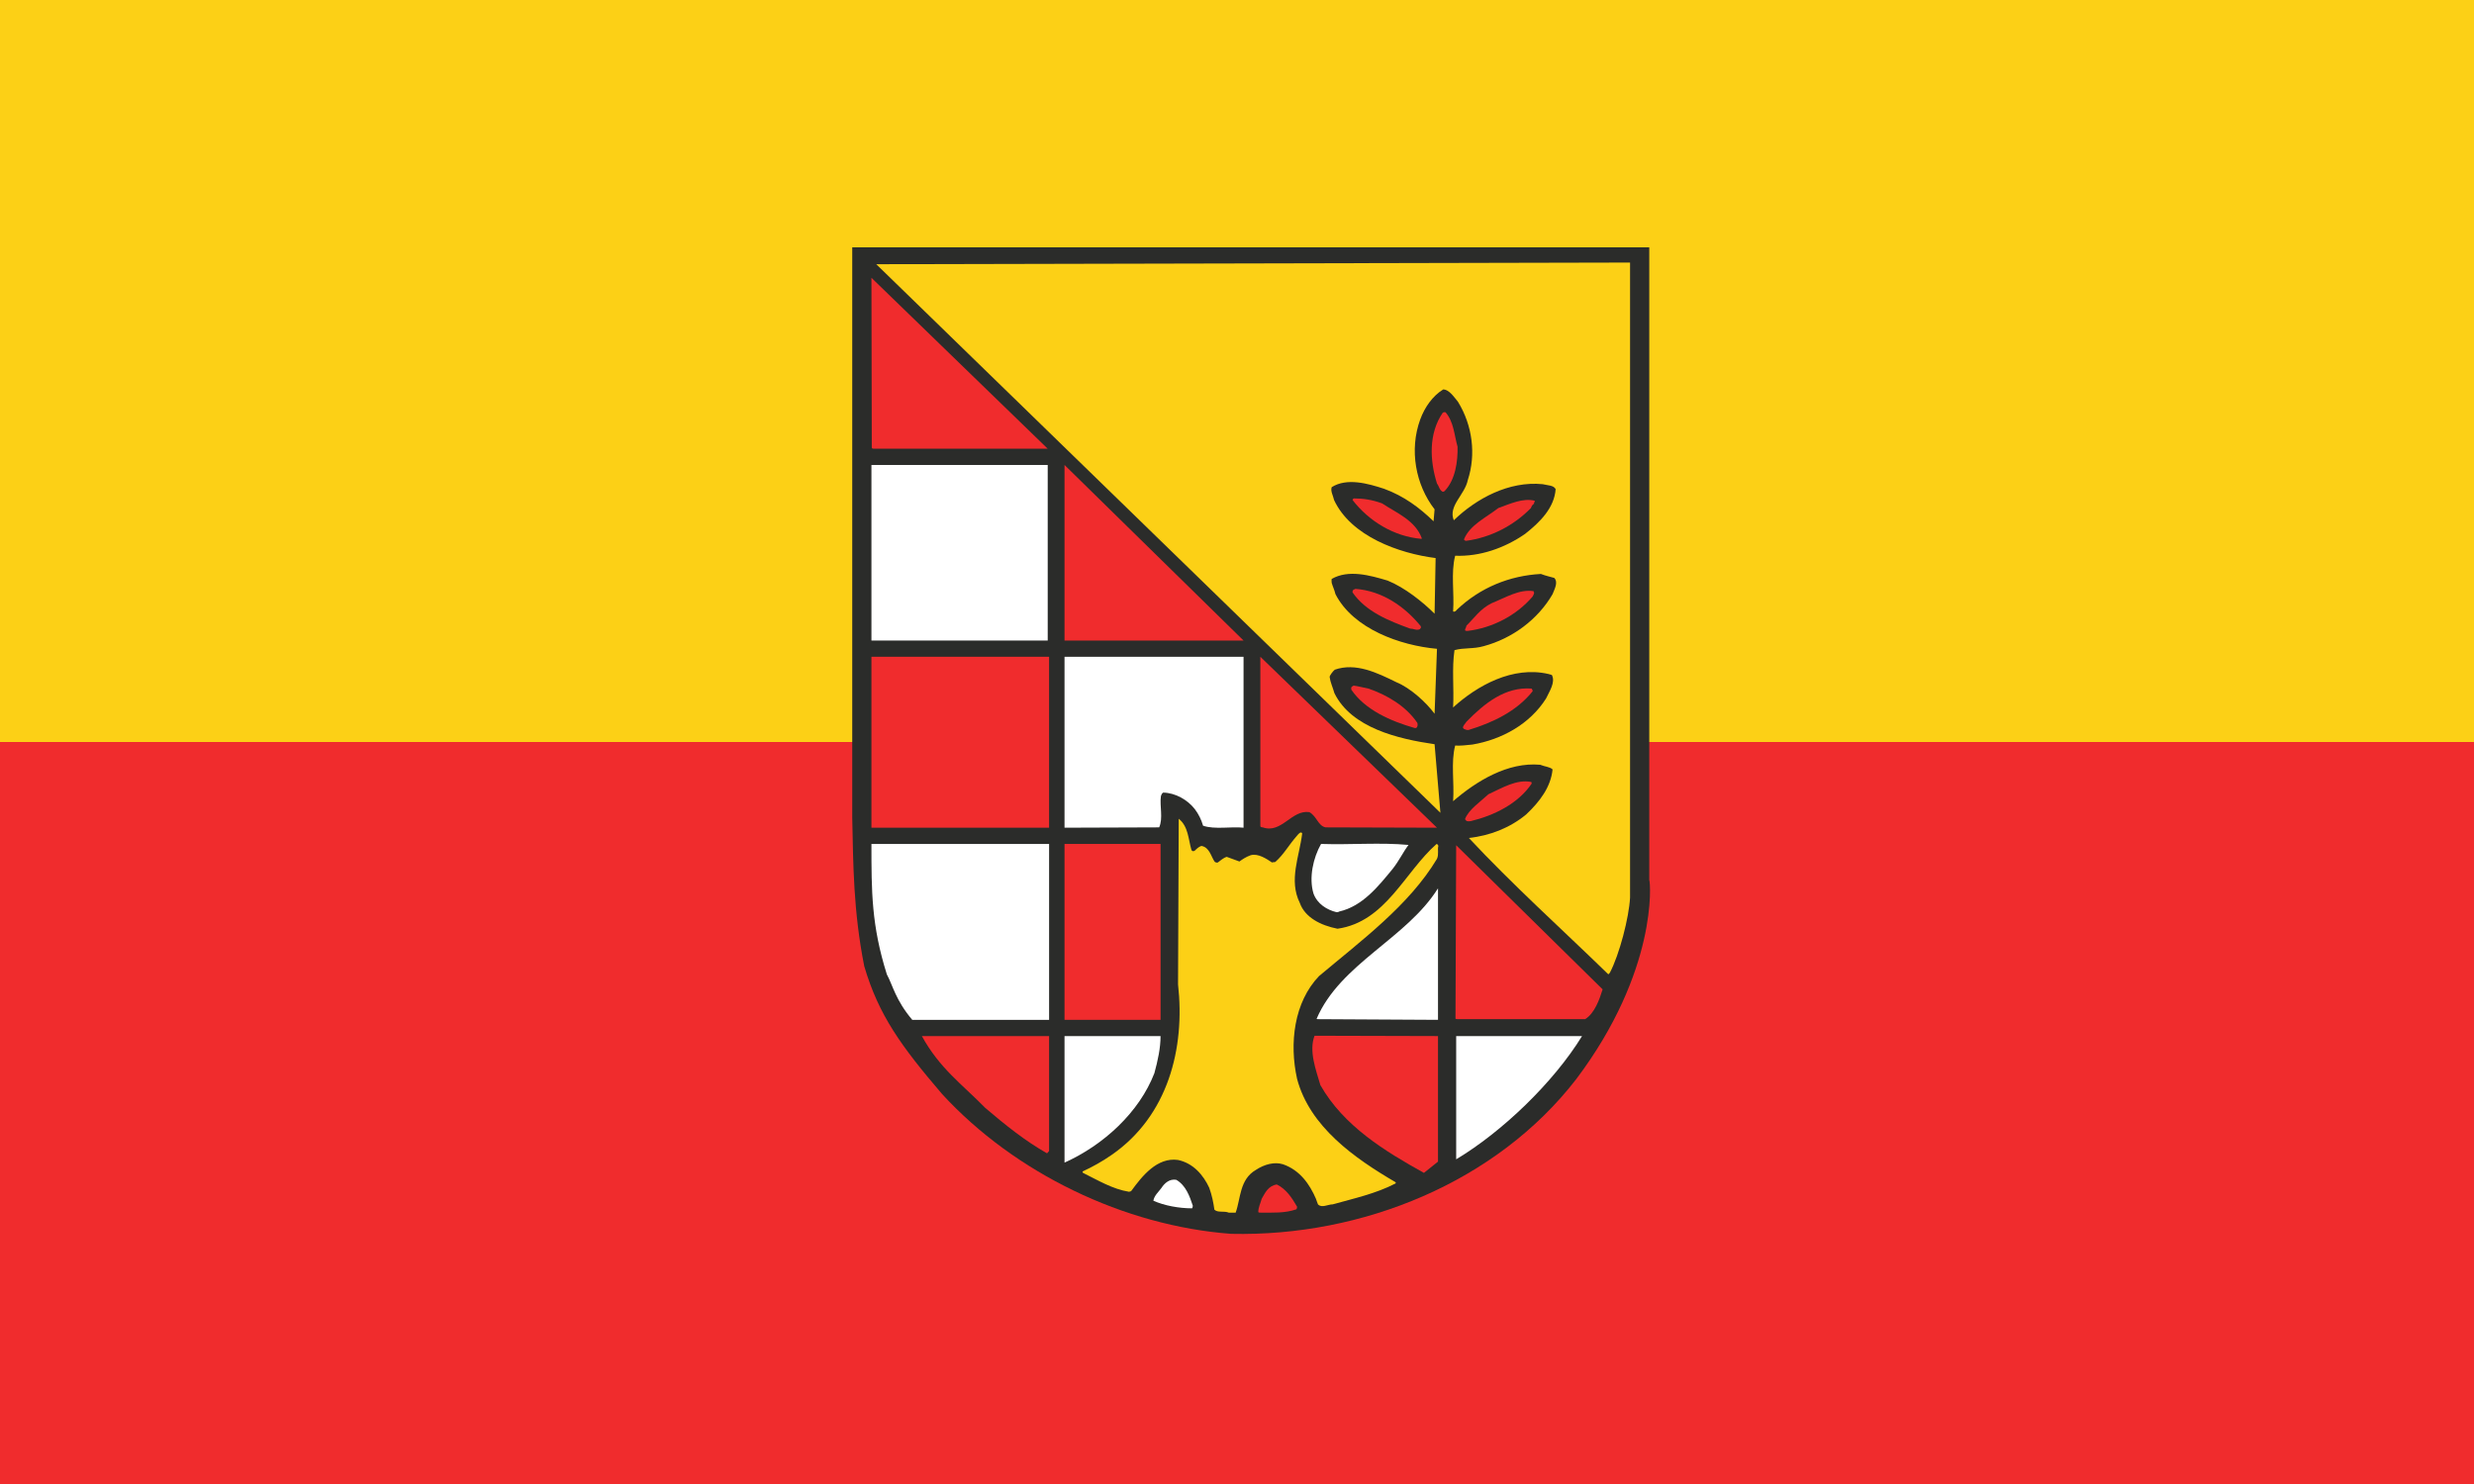 <?xml version="1.0" encoding="UTF-8" standalone="no"?>
<svg
   xmlns:dc="http://purl.org/dc/elements/1.1/"
   xmlns:cc="http://creativecommons.org/ns#"
   xmlns:rdf="http://www.w3.org/1999/02/22-rdf-syntax-ns#"
   xmlns:svg="http://www.w3.org/2000/svg"
   xmlns="http://www.w3.org/2000/svg"
   xmlns:sodipodi="http://sodipodi.sourceforge.net/DTD/sodipodi-0.dtd"
   xmlns:inkscape="http://www.inkscape.org/namespaces/inkscape"
   width="100%"
   height="100%"
   viewBox="0 0 500 300"
   version="1.1"
   id="svg6"
   sodipodi:docname="Hissflagge Landkreis Nordhausen.svg"
   inkscape:version="0.92.3 (2405546, 2018-03-11)">
  <rect x="0" y="0" width="500" height="300" fill="#333333" stroke="none"/>
  <defs
     id="defs10" />
  <sodipodi:namedview
     pagecolor="#ffffff"
     bordercolor="#666666"
     borderopacity="1"
     objecttolerance="10"
     gridtolerance="10"
     guidetolerance="10"
     inkscape:pageopacity="0"
     inkscape:pageshadow="2"
     inkscape:window-width="1920"
     inkscape:window-height="1017"
     id="namedview8"
     showgrid="false"
     inkscape:zoom="1.6065466"
     inkscape:cx="233.28268"
     inkscape:cy="105.67757"
     inkscape:window-x="-8"
     inkscape:window-y="-8"
     inkscape:window-maximized="1"
     inkscape:current-layer="svg6" />
  <rect
     x="0"
     y="0"
     width="500"
     height="150"
     id="rect2"
     style="fill:#fcd016;fill-opacity:1"
     sodipodi:insensitive="true" />
  <rect
     x="0"
     y="150"
     width="500"
     height="150"
     id="rect4"
     style="fill:#f02c2d;fill-opacity:1"
     sodipodi:insensitive="true" />
  <g
     style="clip-rule:evenodd;display:inline;fill-rule:evenodd;image-rendering:optimizeQuality;shape-rendering:geometricPrecision;text-rendering:geometricPrecision"
     id="g1016"
     transform="matrix(0.207,0,0,0.2,82.832,-206.671)">
    <g
       id="Ebene_x0020_1">

  
  
  
  <path
   id="path918"
   d="m 801.913,2280.5 c 127.909,3.018 259.167,-52.231 336.853,-156.365 79.688,-109.495 72.654,-198.894 71.321,-201.243 v -639.543 h -778.17 v 576.259 c 1.002,47.546 1.002,94.09 11.721,150.34 14.063,49.562 36.158,81.036 76.011,129.25 70.984,80.027 177.796,133.268 282.264,141.302 z"
   inkscape:connector-curvature="0"
   style="fill:#2b2c2a" />

  <path
   id="path920"
   d="m 799.572,2259.06 h 6.692 c 5.026,-14.394 3.685,-33.483 19.757,-43.193 8.375,-5.693 18.079,-8.37 26.454,-5.693 16.738,6.027 26.116,20.429 32.143,34.825 0.667,2.342 1.341,3.683 2.01,5.693 3.682,4.017 9.709,0 14.401,0 20.758,-6.027 41.854,-10.712 61.275,-21.097 0,0 0.668,-1.002 0,-1.335 -39.852,-24.114 -83.713,-55.922 -96.099,-104.475 -7.703,-35.825 -3.018,-77.345 21.43,-103.802 41.186,-35.825 88.064,-71.652 115.181,-118.53 2.009,-4.685 0.341,-9.37 1.343,-13.055 -0.335,-1.008 -0.335,-1.343 -1.676,-2.01 -31.142,28.125 -49.555,78.688 -96.768,85.714 -16.404,-3.343 -31.808,-11.376 -36.834,-26.115 -11.051,-23.105 -0.332,-46.879 2.343,-70.317 -1.334,-2.343 -3.677,0.666 -5.019,2.342 -8.036,9.378 -12.728,18.755 -21.097,26.457 -1.008,0.666 -1.675,0 -3.351,0.666 -5.352,-3.682 -13.386,-9.375 -20.755,-7.368 -4.692,1.676 -8.37,4.359 -11.053,6.369 l -12.387,-4.692 c -3.351,1.007 -6.027,3.685 -8.709,5.692 -1.002,0.335 -2.01,0 -3.01,-0.666 -3.685,-5.361 -5.026,-14.739 -13.062,-16.071 -2.676,1.002 -4.35,2.675 -6.692,5.019 -0.668,0 -1.009,0.334 -1.675,0.334 -0.335,-0.668 -0.668,0 -1.341,-1.335 -3.01,-10.718 -3.01,-23.78 -12.388,-31.474 l -0.667,167.418 c 7.028,64.625 -9.712,132.928 -64.959,172.444 -9.378,6.695 -18.087,11.721 -27.791,16.406 -0.676,0.335 -0.676,0.666 0,1.676 14.395,7.368 28.792,16.404 44.863,19.079 1.008,-0.332 2.008,-0.332 2.349,-1.001 10.378,-14.736 25.108,-34.157 45.537,-31.142 15.062,3.351 24.773,15.404 30.466,28.126 2.683,7.702 4.018,14.736 5.026,22.104 3.344,3.344 9.37,1.002 14.063,3.009 z"
   inkscape:connector-curvature="0"
   style="fill:#fcd016" />

  <path
   id="path922"
   d="m 830.372,2259.06 c 12.06,0 24.114,0.676 35.165,-3.349 0.668,-1.002 0.668,-2.002 0.668,-2.678 -4.694,-8.367 -10.386,-17.745 -19.756,-22.43 -8.37,1.334 -11.386,8.37 -14.736,14.396 -1.341,5.025 -3.343,8.709 -3.343,13.395 0,0.666 1.333,0.666 2.001,0.666 z"
   inkscape:connector-curvature="0"
   style="fill:#f02c2d" />

  <path
   id="path924"
   d="m 763.745,2254.71 c 0.334,-0.335 0.668,-1.676 0.668,-2.683 -3.018,-9.37 -6.695,-20.423 -16.073,-26.116 -6.7,-1.334 -11.719,3.685 -14.402,8.036 -3.343,4.692 -7.028,7.702 -8.035,13.06 10.719,5.02 25.116,7.703 37.842,7.703 z"
   inkscape:connector-curvature="0"
   style="fill:#ffffff" />

  <path
   id="path926"
   d="m 990.096,2218.89 13.728,-11.387 v -126.908 l -120.547,-0.332 c -5.693,15.402 1.341,34.492 5.692,49.895 22.772,41.52 63.285,66.968 101.127,88.733 z"
   inkscape:connector-curvature="0"
   style="fill:#f02c2d" />

  <path
   id="path928"
   d="m 639.18,2208.5 c 38.177,-17.747 72.994,-50.889 87.73,-90.401 3.351,-12.726 6.027,-25.448 6.027,-37.508 H 639.18 v 127.91 z"
   inkscape:connector-curvature="0"
   style="fill:#ffffff" />

  <path
   id="path930"
   d="m 624.115,2196.78 v -116.189 h -124.23 c 17.414,32.817 39.178,48.556 61.948,72.661 20.09,17.754 39.178,33.484 60.275,45.878 l 2.007,-2.35 z"
   inkscape:connector-curvature="0"
   style="fill:#f02c2d" />

  <path
   id="path932"
   d="m 1021.57,2205.16 c 44.87,-27.791 95.091,-77.686 122.883,-124.566 H 1021.57 Z"
   inkscape:connector-curvature="0"
   style="fill:#ffffff" />

  <path
   id="path934"
   d="m 887.635,2063.52 116.189,0.668 v -132.935 c -30.807,50.897 -95.431,76.011 -118.538,131.933 0.34,0.334 1.343,0.334 2.349,0.334 z"
   inkscape:connector-curvature="0"
   style="fill:#ffffff" />

  <path
   id="path936"
   d="m 1023.58,2063.52 h 123.89 c 9.378,-6.027 14.063,-20.09 17.072,-30.14 l -142.972,-145.654 -0.674,175.121 c 0,0.673 2.016,0.673 2.684,0.673 z"
   inkscape:connector-curvature="0"
   style="fill:#f02c2d" />

  <path
   id="path938"
   d="m 490.515,2064.19 h 133.6 V 1886.392 H 450.663 c 0,48.214 0,82.371 15.071,131.927 5.694,10.712 8.37,25.781 24.781,45.871 z"
   inkscape:connector-curvature="0"
   style="fill:#ffffff" />

  <polygon
   id="polygon940"
   points="639.18,1886.39 639.18,2064.19 732.936,2064.19 732.936,1886.39 "
   style="fill:#f02c2d" />

  <path
   id="path942"
   d="m 1171.58,2016.64 c 9.377,-18.421 18.754,-55.913 19.755,-76.01 v -641.885 l -735.976,1.675 550.81,554.495 -5.693,-69.316 c -35.493,-5.353 -81.03,-16.406 -97.775,-51.565 -1.668,-6.027 -4.017,-11.045 -4.684,-16.404 0,-1.676 3.685,-6.369 5.026,-7.368 20.423,-7.368 41.178,3.016 60.267,12.726 13.395,5.687 28.799,20.09 37.166,31.81 l 2.343,-65.634 c -35.826,-3.342 -81.697,-20.088 -99.111,-55.247 -1.008,-4.352 -2.676,-7.703 -3.682,-11.387 0,-0.666 -0.335,-2.675 0,-4.017 16.404,-9.711 37.167,-3.683 54.579,1.675 16.738,7.035 34.152,21.431 45.871,33.484 l 1.008,-56.248 c -35.832,-4.692 -82.711,-22.107 -99.117,-58.6 -0.999,-4.692 -3.683,-9.044 -2.341,-13.061 14.736,-9.711 35.493,-3.685 51.229,1.676 19.422,7.368 34.492,19.087 48.221,32.816 l 0.999,-12.06 c -18.747,-25.108 -24.774,-60.267 -14.062,-90.74 4.353,-12.387 12.052,-23.774 22.438,-30.468 6.021,0 11.045,8.37 14.396,12.387 14.396,24.114 17.746,53.572 9.711,79.021 -3.016,15.404 -19.422,26.122 -13.728,40.852 22.097,-22.098 53.907,-39.844 86.722,-36.494 5.359,1.335 10.712,1.002 12.722,5.019 -1.341,19.089 -15.404,33.485 -29.801,45.204 -20.088,14.396 -44.195,23.107 -68.308,22.097 -4.352,17.414 -0.668,37.843 -2.01,56.256 1.341,1.009 3.018,-0.666 3.685,-1.674 22.772,-22.433 51.564,-34.486 82.038,-36.161 5.019,2.008 8.703,2.677 13.055,4.018 4.024,4.352 0.34,11.045 -1.668,16.405 -14.405,25.781 -39.518,44.868 -67.309,52.571 -10.043,3.011 -19.082,1.341 -28.459,4.018 -2.675,18.754 -0.332,38.169 -1.341,57.931 23.441,-22.105 58.265,-42.195 93.09,-33.825 2.01,0.674 2.678,0.674 3.344,1.008 3.685,7.368 -2.342,16.406 -5.693,23.774 -15.738,25.781 -43.187,41.519 -71.986,46.538 -6.027,0.674 -11.72,1.34 -16.746,1.008 -4.352,17.078 -0.668,37.501 -2.01,56.256 22.439,-20.09 53.24,-39.853 85.049,-36.835 4.69,2.01 9.377,2.01 12.06,4.685 -1.676,17.745 -12.395,32.481 -25.79,45.545 -16.071,13.728 -35.493,21.422 -55.916,23.772 42.187,46.873 90.741,92.075 135.944,137.614 1.341,0 0.676,-0.668 1.676,-1.337 z"
   inkscape:connector-curvature="0"
   style="fill:#fcd016" />

  <path
   id="path944"
   d="m 907.391,1954.7 c 22.764,-5.352 38.168,-25.447 52.231,-43.187 6.36,-8.376 10.051,-16.746 15.403,-24.114 -27.456,-2.678 -56.255,0 -85.38,-1.002 -7.702,14.062 -12.06,34.151 -7.368,50.224 3.683,10.384 13.061,16.411 22.43,18.753 1.341,0 1.676,0 2.684,-0.674 z"
   inkscape:connector-curvature="0"
   style="fill:#ffffff" />

  <polygon
   id="polygon946"
   points="450.663,1697.2 450.663,1869.98 624.11,1869.98 624.11,1697.2 "
   style="fill:#f02c2d" />

  <path
   id="path948"
   d="m 731.595,1869.65 c 4.019,-9.375 0.342,-21.428 1.676,-31.474 0.667,-2.01 1.007,-3.018 2.343,-3.683 12.053,0.332 23.772,7.368 30.806,16.744 3.685,5.019 6.36,10.713 8.036,16.74 11.386,4.017 27.456,0.666 39.51,2.007 v -172.776 h -174.786 v 172.776 l 92.415,-0.334 z"
   inkscape:connector-curvature="0"
   style="fill:#ffffff" />

  <path
   id="path950"
   d="m 832.721,1869.65 c 18.413,6.694 28.125,-18.08 45.536,-15.402 7.368,4.356 8.371,13.728 15.739,15.402 l 108.82,0.334 -172.444,-172.776 v 171.103 c 0,1.008 1.341,1.34 2.349,1.34 z"
   inkscape:connector-curvature="0"
   style="fill:#f02c2d" />

  <path
   id="path952"
   d="m 1035.97,1863.29 c 22.772,-5.694 46.21,-17.747 59.264,-37.836 0,-0.341 0,-1.343 -0.334,-1.676 -14.394,-3.015 -28.457,6.027 -41.852,12.387 -8.703,8.37 -18.755,15.071 -22.772,24.782 0,1.334 1.008,1.668 1.676,2.343 1.007,0.332 2.341,0.332 4.017,0 z"
   inkscape:connector-curvature="0"
   style="fill:#f02c2d" />

  <path
   id="path954"
   d="m 1033.62,1771.21 c 23.439,-7.368 46.88,-18.755 62.615,-39.176 0,-1.002 -0.334,-1.676 -1.008,-2.678 -25.781,-2.007 -45.87,14.731 -63.616,33.484 -1.341,2.343 -3.685,4.018 -3.351,6.36 0,0 0.674,0.668 1.008,1.008 1.002,0.334 2.678,1.335 4.352,1.002 z"
   inkscape:connector-curvature="0"
   style="fill:#f02c2d" />

  <path
   id="path956"
   d="m 981.052,1769.2 h 1.343 c 1.675,-0.999 1.675,-3.018 1.341,-5.025 -11.054,-17.072 -29.807,-28.459 -47.887,-34.819 -5.019,-1.008 -9.711,-2.341 -14.396,-3.016 -1.002,0.675 -2.01,1.009 -2.343,2.008 0,0.335 0,1.343 0,2.01 13.389,20.429 38.168,31.817 61.942,38.842 z"
   inkscape:connector-curvature="0"
   style="fill:#f02c2d" />

  <polygon
   id="polygon958"
   points="450.663,1503.34 450.663,1680.8 622.774,1680.8 622.774,1503.34 "
   style="fill:#ffffff" />

  <polygon
   id="polygon960"
   points="639.18,1680.8 813.966,1680.8 639.18,1503.34 "
   style="fill:#f02c2d" />

  <path
   id="path962"
   d="m 1032.62,1671.09 c 24.447,-3.01 47.888,-15.738 63.623,-34.827 1.002,-1.668 1.002,-2.341 1.341,-3.343 0.668,-1.343 -0.673,0 -0.34,-2.008 -14.062,-2.349 -27.791,6.692 -40.851,12.053 -11.38,5.693 -17.407,15.404 -24.775,22.772 -0.334,2.342 -1.675,3.344 -1.341,4.685 0.34,0.667 1.341,0.667 2.342,0.667 z"
   inkscape:connector-curvature="0"
   style="fill:#f02c2d" />

  <path
   id="path964"
   d="m 984.735,1669.75 c 1.009,0 1.676,-0.667 2.343,-1.669 0,-0.34 0,-0.674 0,-1.676 -15.738,-20.088 -37.834,-35.832 -63.949,-37.841 -0.676,0.674 -1.676,0.674 -1.676,0.674 -1.002,0.999 -1.341,2.341 -1.002,3.009 12.722,19.088 34.819,28.465 56.25,36.5 3.349,0 5.025,1.676 8.034,1.002 z"
   inkscape:connector-curvature="0"
   style="fill:#f02c2d" />

  <path
   id="path966"
   d="m 1031.28,1580.01 c 24.106,-3.351 46.544,-15.404 63.282,-33.149 0.667,-2.343 1.675,-3.351 3.016,-4.352 -0.34,-1.341 1.002,-1.675 0.668,-3.016 -11.385,-3.011 -23.772,3.016 -35.493,7.368 -12.053,9.709 -27.791,17.078 -33.484,31.474 0,0.667 0,1.002 0.668,1.002 0.334,0.673 0.673,0.673 1.341,0.673 z"
   inkscape:connector-curvature="0"
   style="fill:#f02c2d" />

  <path
   id="path968"
   d="m 987.413,1578 0.673,-0.334 c -6.36,-18.419 -24.779,-25.787 -38.842,-35.491 -9.711,-3.685 -18.413,-5.026 -27.791,-5.026 -0.334,0.334 -1.002,1.007 -1.002,1.675 15.73,21.096 40.178,36.827 66.962,39.176 z"
   inkscape:connector-curvature="0"
   style="fill:#f02c2d" />

  <path
   id="path970"
   d="m 1010.19,1529.78 c 10.711,-11.385 13.06,-30.465 12.726,-44.868 -3.35,-12.387 -3.683,-25.108 -11.72,-34.819 -1.007,-0.335 -2.01,0 -2.683,0.334 -14.063,21.097 -12.722,48.546 -5.693,71.652 2.342,3.351 2.342,6.702 5.693,8.376 0.34,0 1.341,-0.34 1.676,-0.674 z"
   inkscape:connector-curvature="0"
   style="fill:#f02c2d" />

  <path
   id="path972"
   d="m 453.347,1486.92 h 169.426 l -172.111,-172.776 0.342,171.777 c 0,0.999 1.668,0.999 2.342,0.999 z"
   inkscape:connector-curvature="0"
   style="fill:#f02c2d" />

 </g>
  </g>
</svg>
